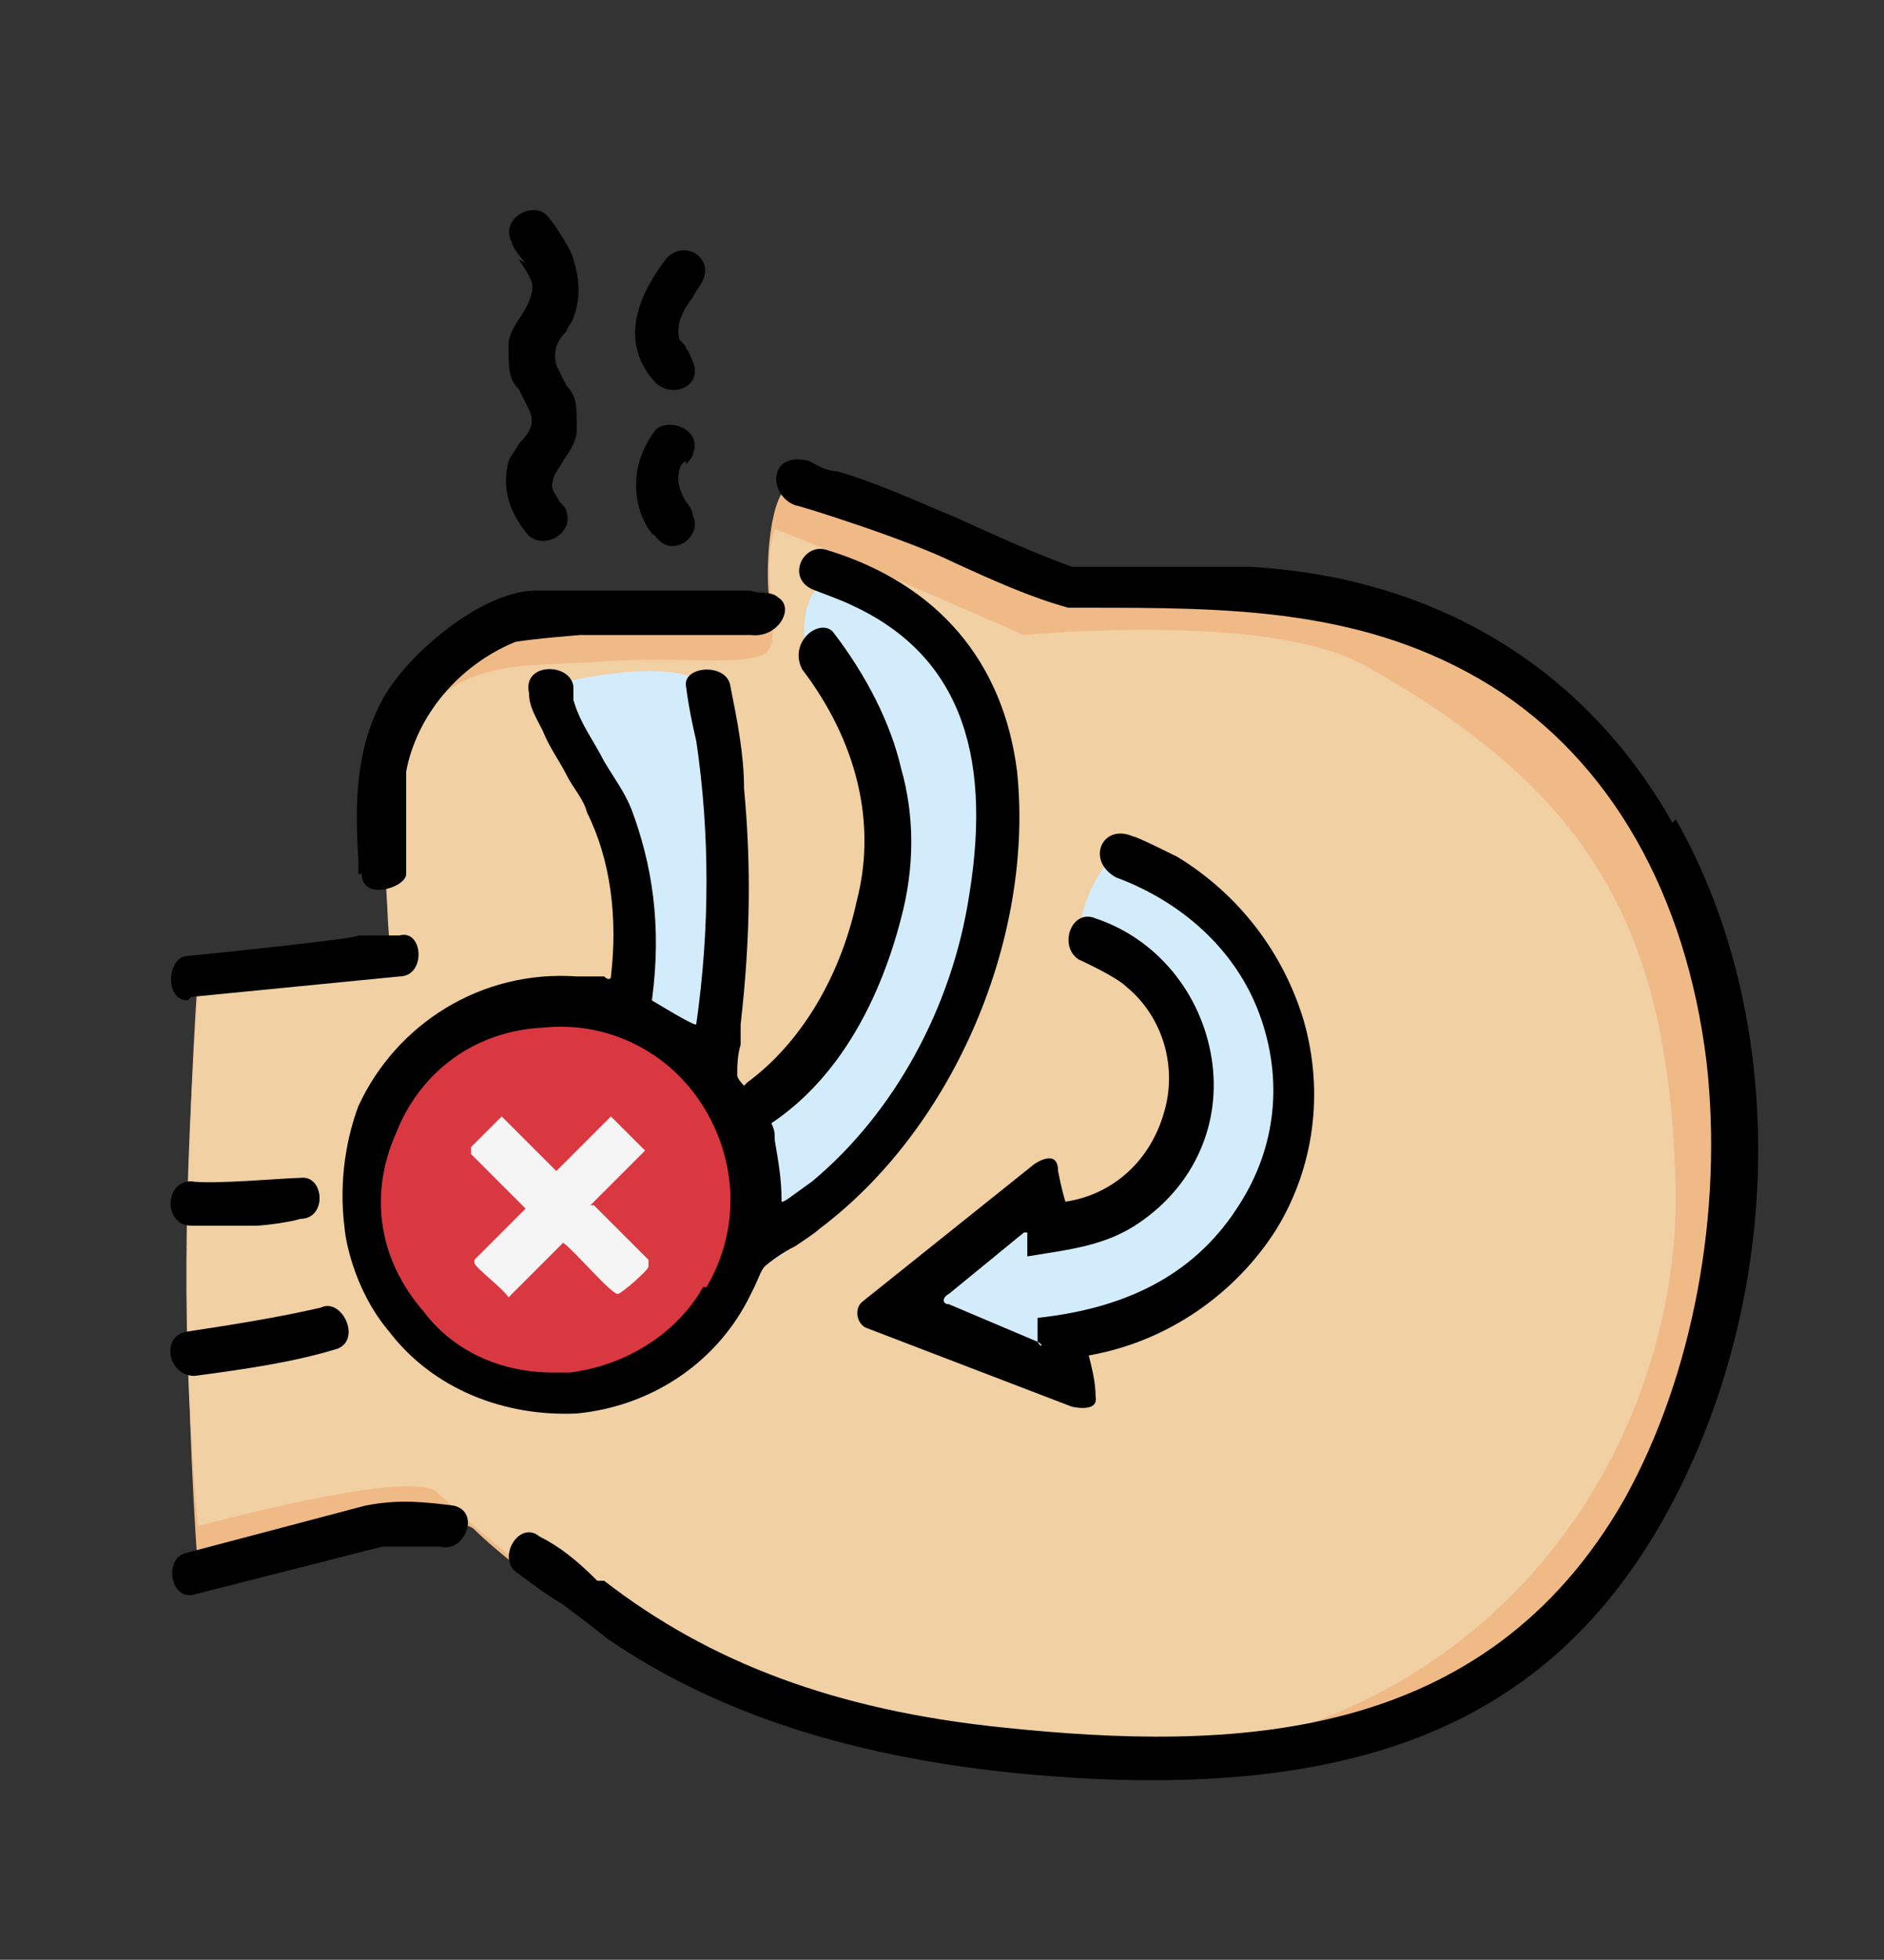 <?xml version="1.0" encoding="UTF-8"?>
<svg id="Layer_4" xmlns="http://www.w3.org/2000/svg" version="1.1" viewBox="0 0 55.2 57.4">
  <rect x="0" y="0" width="55.2" height="57.4" fill="#333333" stroke="none"/>
  <!-- Generator: Adobe Illustrator 29.3.1, SVG Export Plug-In . SVG Version: 2.1.0 Build 151)  -->
  <defs>
    <style>
      .st0 {
        fill: #da3841;
      }

      .st0, .st1, .st2, .st3 {
        fill-rule: evenodd;
      }

      .st1 {
        fill: #f1d0a4;
      }

      .st4 {
        fill: #f5f5f5;
      }

      .st2 {
        fill: #d3ecfb;
      }

      .st3 {
        fill: #f0ba87;
      }
    </style>
  </defs>
  <path class="st3" d="M5.8,28.5c-.4,6-.4,11.8,0,17.5,0,0,7.3-2,8.1-1.2s9,8.2,21.5,7.1c10.4-1,15.6-9.7,15.4-17.5s-2.3-12-9.2-16c-2.8-1.7-10-.9-10-.9,0,0-7.7-3-8.4-3.2s-.9,3.3-.5,3.8c.6.2-1.6,0-4,.2-2,.2-4.4-.2-5.7,1.1-2.7,3-1.4,8.9-1.4,8.9l-5.8.3Z"/>
  <path class="st1" d="M5.8,29c-.4,5.7-.5,10.2,0,15.7,0,0,6.2-1.7,7-1s8.6,8.8,21,7.8c10.3-1,15.4-9.3,15.3-16.7-.2-7.4-2.3-11.5-9.1-15.3-2.8-1.6-10-.9-10-.9,0,0-6.6-2.9-7.3-3.1-.5,1.5.4,3.4-.4,3.7s-2.6,0-5,.2c-2,.1-3.5,0-4.7,1.3-1.9,2.3-1.1,7.7-1.1,7.7l-5.6.7Z"/>
  <path class="st2" d="M15.8,20.2s3.8,4.5,2.5,10.3l2.7,6.8s1.6.8,5.1-3.8c3.4-4.6,3.1-10.6,3.1-11-1.8-4.5-4.2-5.6-5-5.4s-.7,2-.5,2.1c.8.6,2.5,2,2.4,6.4-.1,4.3-4.7,6.6-4.7,6.6l-.7-.7s1.8-7,0-11.4c-1-1-4.7,0-4.7,0Z"/>
  <path class="st0" d="M20.9,38c-1.9,3.2-6.4,3.6-8.8.8-2.9-3.4-.7-8.6,3.7-8.9,4.4-.4,7.3,4.4,5.1,8.2Z"/>
  <path class="st4" d="M17.3,35.3l1.6-1.6-1-1-1.6,1.6-1.6-1.6c0,0-.8.8-.9.9,0,0,0,0,0,.2l1.6,1.6-1.5,1.5c0,0,0,0,0,.1.1.2.8.7,1,1l1.6-1.6c.3.2,1.4,1.5,1.6,1.5.1,0,.9-.7.9-.8,0,0,0,0,0-.2l-1.6-1.6Z"/>
  <path class="st4" d="M23.3,17.7"/>
  <path class="st2" d="M32.8,24.8s4.9,1.6,5.3,7.1c-.6,6.7-6.9,7.3-6.9,7.3v1.2l-5.1-2.1,4.4-3.6.2,1.4s3.1,0,4-2.6c1.4-4.3-3-6-3-6-.2-.8.5-2.1,1.2-2.8Z"/>
  <g>
    <path d="M10.6,25.6c0,.8,1.3.4,1.3,0v-3c.3-1.6,1.5-3.1,3.2-3.8h0s0,0,0,0c0,0,0,0,0,0,.6-.1,1.9-.2,1.9-.2,1.3,0,3.1,0,4.1,0h0s.9,0,.9,0c.8.1,1.3-.8.8-1.1-.2-.2-.6-.1-.8-.2h0s-6.3,0-6.3,0c-1.6,0-3.8,1.9-4.5,3.2-.8,1.5-.8,3.1-.7,4.7,0,.1,0,.2,0,.4Z"/>
    <path d="M5.7,40.3c1.5-.2,2.9-.4,4.2-.8.7-.3.1-1.5-.5-1.2-1.3.3-2.6.5-3.9.7-.8.1-.6,1.3.2,1.3Z"/>
    <path d="M5.6,35.9c.7,0,1.3,0,1.9,0,.2,0,1-.1,1.3-.2.8,0,.7-1.3,0-1.2-.4,0-2.6.2-3.2.1-.8,0-.8,1.3,0,1.3Z"/>
    <path d="M10.7,44.1l-5.3,1.4c-.6.2-.4,1.4.3,1.2l5.5-1.4c.3,0,.6,0,.9,0s.5,0,.8,0c.7.2,1.2-1,.4-1.2-.8-.1-1.6-.2-2.6,0Z"/>
    <path d="M49,24.1c-2.6-4.6-7-7.2-12.4-7.5h-5.2c-1.1-.4-2.2-.9-3.3-1.4-1.2-.5-2.5-1.1-3.6-1.4-.3,0-.6-.2-.8-.3-1.2-.3-1.2,1-.4,1.3.1,0,3.3,1,4.7,1.7,1.1.5,2.2,1,3.3,1.3h.5c4.2,0,8.2,0,11.9,2.3,3.5,2.2,5.7,6.1,6.3,11,.5,4.4-.4,9.2-2.4,12.8-4.1,7.2-11.5,7.4-18.2,6.7-4.9-.5-8.6-1.9-11.7-4.3h-.2c-.6-.6-1.1-1-1.7-1.3-.6-.5-1.3.7-.6,1.1.4.3.8.6,1.3.9.4.3.8.6,1.3,1,3.5,2.4,8.1,3.8,14.2,4.1,8.5.4,13.7-2,16.9-7.9,3.4-6.3,3.5-14.4.2-20.2Z"/>
    <path d="M21.8,31.8h0s0,0,0,0c0,0-.2-.2-.2-.3,0-.2,0-.6.1-.9,0-.2,0-.4,0-.6.3-2.6.3-4.8.1-6.9,0-1-.2-2-.4-3-.1-.7-1.4-.6-1.3,0,.1.8.3,1.6.3,1.6.4,2.7.4,5.5,0,8.3h0c0,.1-1.3-.7-1.3-.7h0c.3-2.2,0-4-.6-5.6-.2-.5-.5-.9-.8-1.4-.3-.6-.7-1.1-.9-1.8,0-.1,0-.2,0-.4-.1-.7-1.5-.7-1.3.2,0,.4.2.7.4,1.1.2.5.5.9.7,1.3.2.4.5.7.6,1.1.7,1.4.9,3.1.7,4.8h0c0,.1-.1.1-.2,0,0,0,0,0,0,0-.1,0-.2,0-.4,0-.2,0-.3,0-.4,0-2.8-.2-5.3,1.4-6.4,3.8-.3.8-.6,2.1-.4,3.6,0,.1.2,1.7,1.3,3h0c1.3,1.7,3.4,2.5,5.5,2.4,2.1-.2,4-1.4,5-3.3,0,0,.1-.2.2-.4.1-.2.2-.5.3-.6.1-.1.5-.4.9-.6.3-.2.6-.4.7-.5,4-3,6.3-8.6,5.8-13.4-.4-3.2-2.3-5.5-5.6-6.5-.7-.2-1.2.9-.3,1.2,0,0,.8.3,1,.4,3.1,1.4,4.2,4.2,3.5,8.5-.5,3.3-2.2,6.4-4.6,8.4-.7.5-.8.6-.9.6s0,0,0,0h0c0-.7-.1-1.2-.2-1.8,0-.2,0-.3-.1-.5h0s0,0,0,0c1.8-1.2,3.1-3.3,3.8-6,.4-1.5.4-3,0-4.4-.3-1.3-1-2.7-2-4-.4-.4-1.3.3-.9,1.1,1.6,2.1,2.2,4.5,1.6,6.8-.5,2.3-1.7,4.2-3.2,5.3ZM20.6,37.7c-.8,1.4-2.3,2.3-3.9,2.5-.2,0-.3,0-.5,0-1.5,0-2.9-.6-3.8-1.8-1.3-1.5-1.6-3.4-.8-5.2.7-1.8,2.3-3,4.3-3.1,1.9-.2,3.7.7,4.7,2.3,1,1.6,1.1,3.6.1,5.3Z"/>
    <path d="M5.6,29.2l6.1-.6c.8,0,.7-1.4,0-1.2h-1.2c0,.1-5,.6-5,.6-.6,0-.7,1.3,0,1.3Z"/>
    <path d="M31.3,35.4h0s0,0,0,0c0,0-.1-.1-.3-1.1,0-.7-.7-.2-.7-.2l-5,4c-.3.2-.2.7.1.8l6,2.3s.8.2.7-.3c0-.4-.1-.8-.2-1.2h0c0,0,0,0,0,0,2.3-.4,4.3-1.8,5.5-3.7,1.1-1.8,1.4-4,.8-6.1-.6-2-1.9-3.7-3.7-4.8-.2-.1-1.2-.6-1.3-.6,0,0,0,0,0,0-.9-.4-1.4.7-.5,1.2,1.9.7,3.5,2.1,4.2,4,.7,1.9.5,3.9-.6,5.6-1.2,1.9-3.1,3-5.9,3.3v.7c.2.1.1.2,0,0l-2.6-1.1c-.2,0-.2-.2,0-.3l2.2-1.8h0c0,0,.1,0,.1,0,0,0,0,0,0,0,0,0,0,.2,0,.3,0,.1,0,.3,0,.4h0c1.2-.2,2.3-.3,3.3-1,1.6-1.1,2.4-2.9,2.1-4.8-.3-1.9-1.6-3.5-3.4-4.1-.7-.3-1.1.8-.5,1.2,0,0,1.1.5,1.4.8,1.1.9,1.5,2.4,1.1,3.7-.4,1.4-1.5,2.4-2.9,2.6Z"/>
    <path d="M15.2,7.6c.2.3.4.6.4.8,0,.2-.1.5-.3.8-.2.3-.4.6-.4.9,0,.7,0,1,.3,1.3.1.2.2.4.3.6.2.4,0,.7-.3,1-.1.2-.2.3-.3.5-.2.8,0,1.5.6,2.2.5.4,1.3-.1,1.1-.7,0-.1-.1-.2-.2-.3-.1-.2-.3-.4-.2-.6,0-.2.2-.4.3-.6.2-.3.4-.6.4-.9,0-.7,0-1-.3-1.3-.1-.2-.2-.4-.3-.6-.1-.4,0-.7.3-1,0-.1.2-.3.2-.4.2-.5.2-1.1,0-1.7,0-.2-.6-1.1-.7-1.2h0c0,0,0,0,0,0-.4-.6-1.5,0-1.1.7,0,.1.2.4.4.6Z"/>
    <path d="M20.3,10.6c0,0-.1-.3-.2-.4,0-.1-.2-.2-.2-.3-.1-.4.1-.8.4-1.2.1-.2.2-.3.3-.5.3-.7-.6-1.2-1.1-.6-.6.8-1.5,2.3-.3,3.6.5.5,1.4.1,1.1-.6Z"/>
    <path d="M20.1,13.6c0,0,.2-.2.2-.3.3-.7-.7-1.1-1.1-.7-.6.8-.7,1.7-.4,2.5,0,0,.2.5.4.6.5.7,1.4,0,1.1-.6,0-.1-.1-.3-.2-.4-.1-.2-.3-.5-.2-.9,0,0,0-.2.2-.3Z"/>
  </g>
</svg>